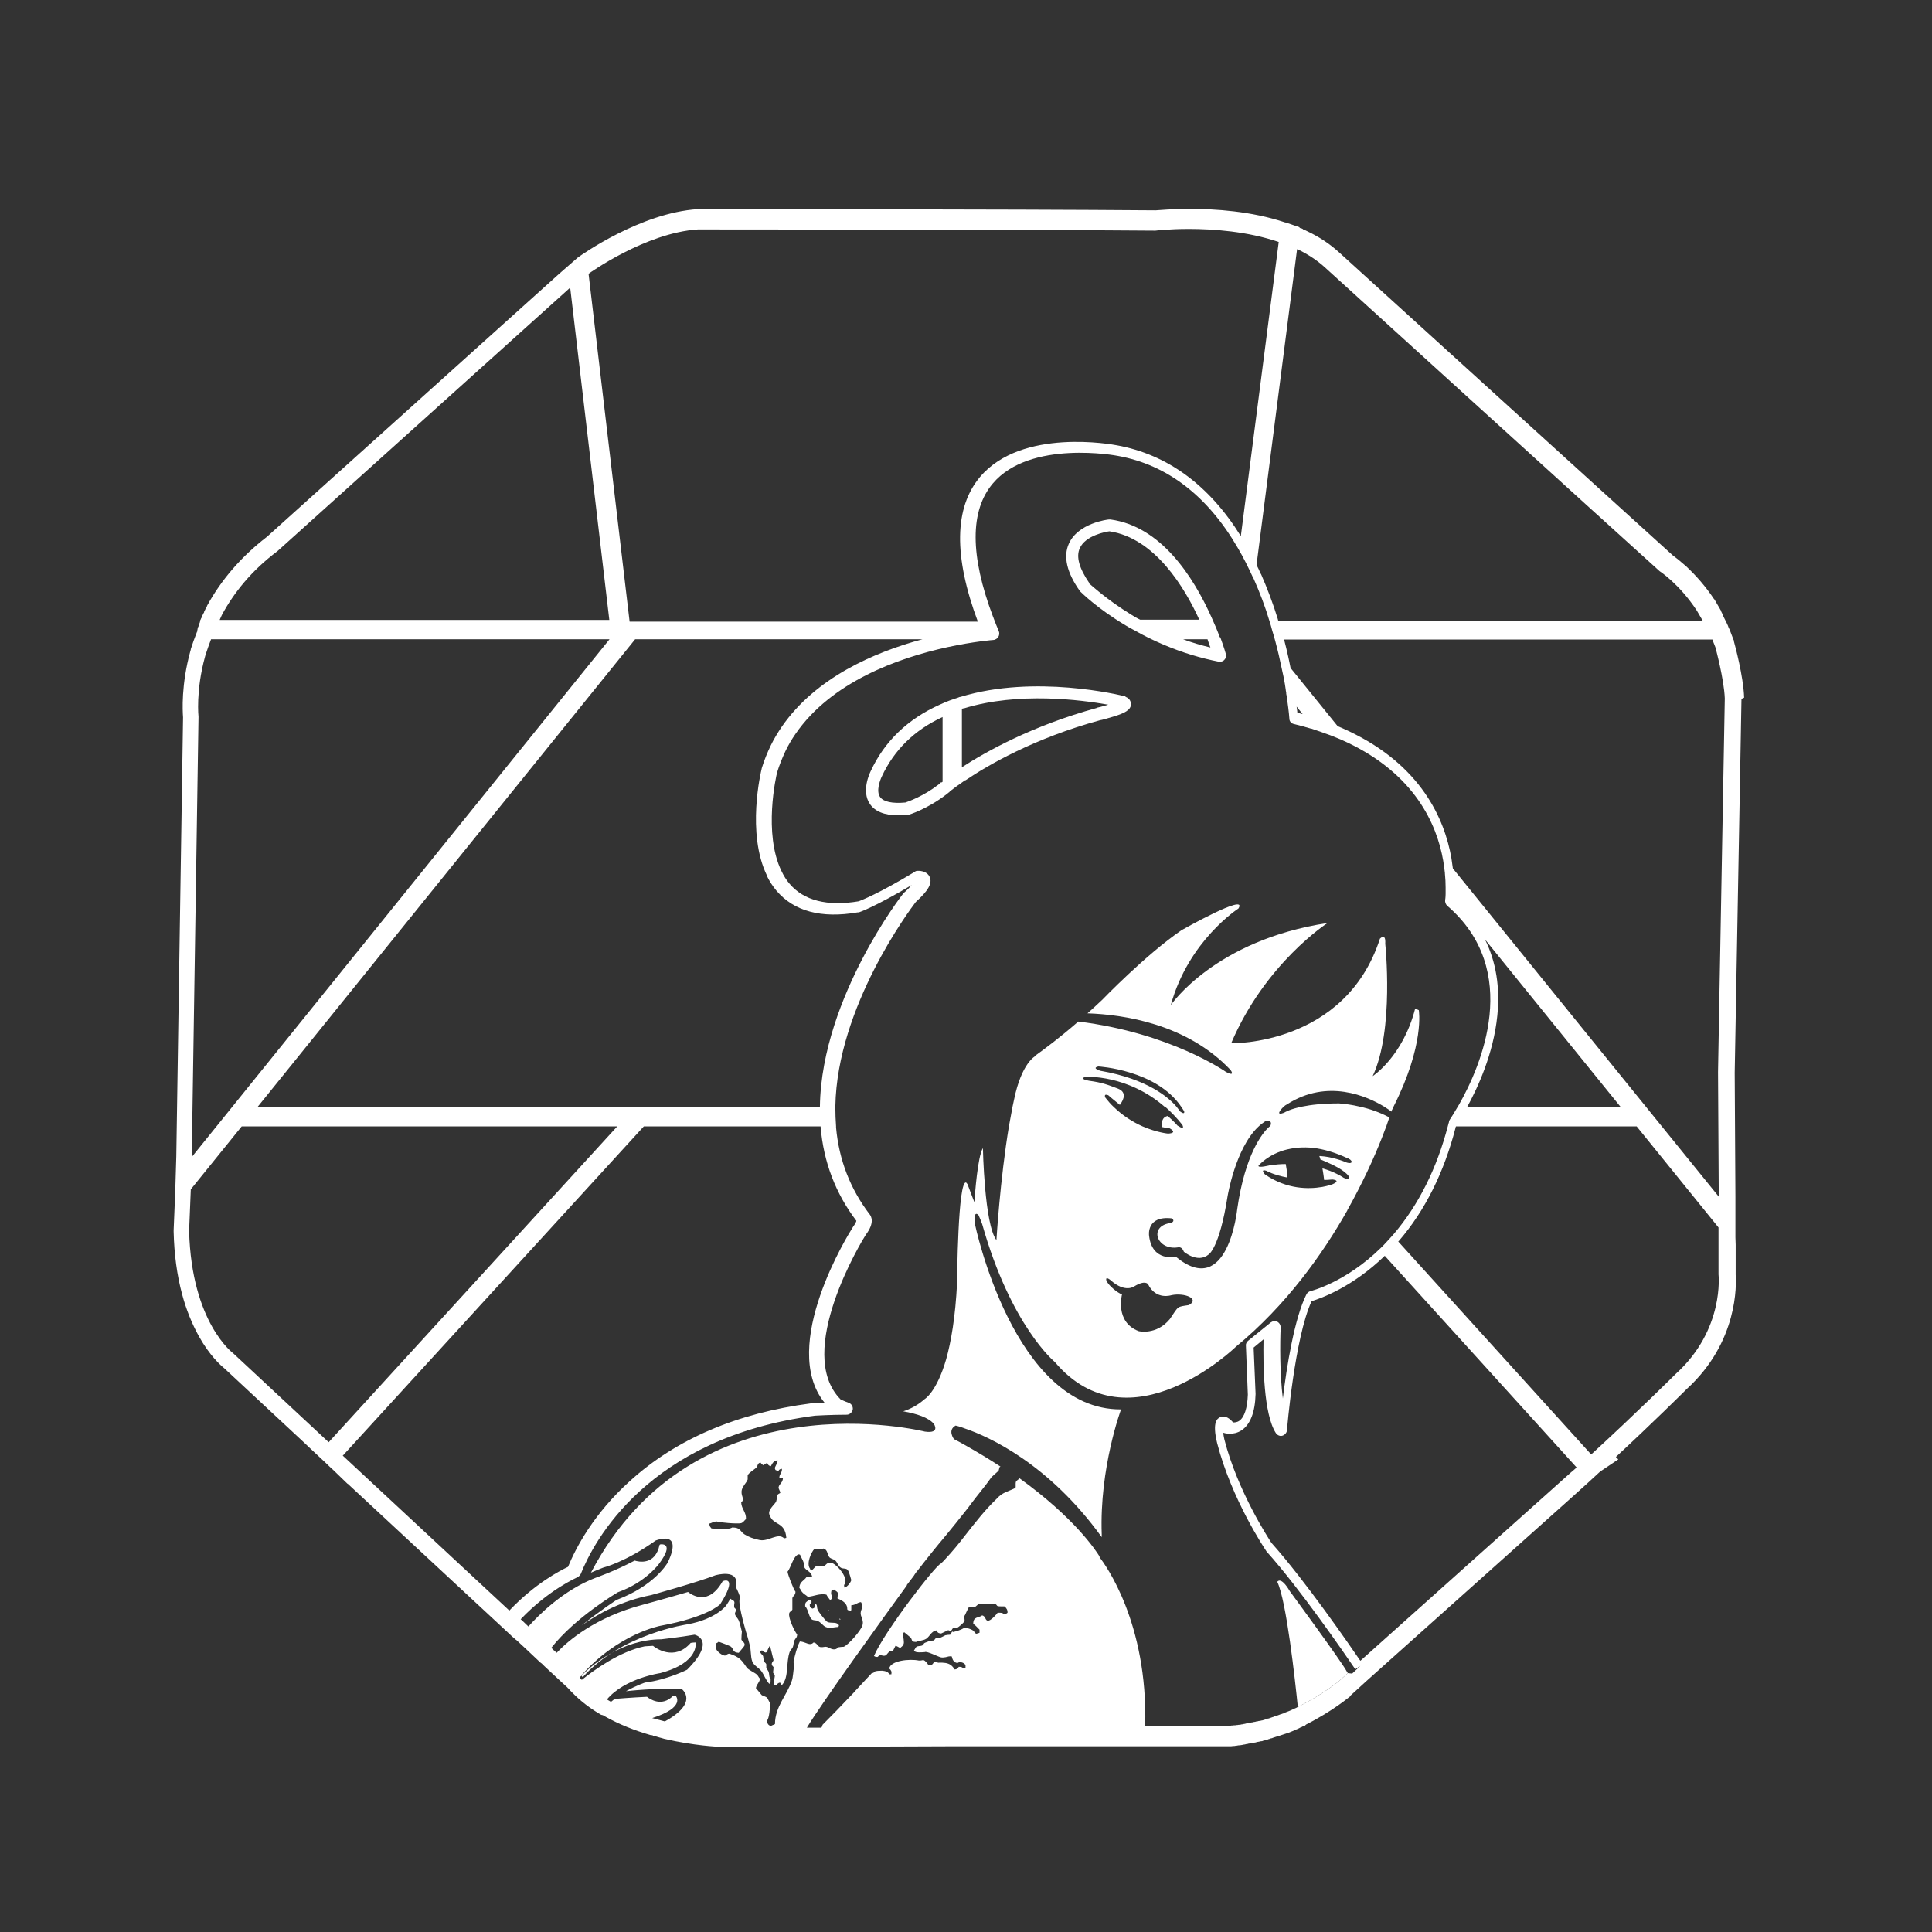 <svg xmlns="http://www.w3.org/2000/svg" fill="none" viewBox="0 0 100 100" height="100" width="100">
<rect x="0" y="0" width="100" height="100" fill="#333333" stroke="none"/>
<path fill="white" d="M43.5 83.8C43.5 83.8 43.462 83.787 43.45 83.775V83.825H43.5V83.8Z"></path>
<path fill="white" d="M42.875 83.362H42.9V83.338H42.875C42.875 83.338 42.875 83.338 42.85 83.312C42.85 83.375 42.837 83.35 42.85 83.425C42.875 83.4 42.85 83.425 42.875 83.375V83.362Z"></path>
<path fill="white" d="M42.212 80.812H42.125C42.125 80.812 42.163 80.838 42.212 80.812Z"></path>
<path fill="white" d="M66.763 82.362C66.287 81.55 66.112 81.875 66.112 81.875C66.588 82.862 67.038 87 67.175 88.35C68.513 87.687 69.338 86.987 69.338 86.987L69.763 86.6L69.7 86.5C69.463 86.037 66.763 82.362 66.763 82.362Z"></path>
<path fill="white" d="M42.35 83.912C42.5 83.987 42.6 84.15 42.737 84.212C42.962 84.312 43.15 84.212 43.4 84.212C43.4 84.187 43.413 84.162 43.425 84.125C43.388 84.087 43.4 84.075 43.337 84.037C43.188 83.95 42.913 84.037 42.788 83.925C42.7 83.85 42.362 83.425 42.325 83.325C42.263 83.175 42.325 83.15 42.237 83.025C42.188 83.037 42.212 83.025 42.188 83.05C42.163 83.087 42.15 83.2 42.138 83.237C42.112 83.237 42.087 83.25 42.05 83.262C42.025 83.25 41.987 83.225 41.962 83.212C41.913 83.162 41.913 83.125 41.913 83.025C41.975 82.987 42.025 82.937 42 82.887V82.837H41.838C41.725 82.937 41.675 82.912 41.675 83.137C41.825 83.3 41.85 83.6 41.975 83.775C42.063 83.9 42.212 83.837 42.362 83.912H42.35Z"></path>
<path fill="white" d="M58.25 36.038C58.25 36.038 58.225 36.038 58.213 36.038C58.025 35.988 53.563 34.888 49.7 36.075H49.675C49.588 36.113 49.513 36.138 49.425 36.163C49.238 36.225 49.063 36.288 48.888 36.363C48.8 36.4 48.713 36.438 48.638 36.475C46.988 37.213 45.775 38.375 45.063 39.925C45.013 40.025 44.575 40.95 45.025 41.613C45.288 42 45.775 42.2 46.488 42.2C46.638 42.2 46.788 42.2 46.95 42.175C46.975 42.175 46.988 42.175 47.013 42.175C47.05 42.175 48 41.875 48.975 41.125C48.975 41.125 49.075 41.05 49.113 41.013H49.125C49.125 41.013 49.15 40.975 49.163 40.963C49.163 40.963 49.275 40.875 49.475 40.725C49.625 40.613 49.788 40.513 49.95 40.388H49.975C51.1 39.625 53.513 38.213 56.95 37.275C57 37.275 57.313 37.188 57.638 37.088C58.213 36.913 58.525 36.75 58.538 36.463C58.538 36.4 58.538 36.175 58.25 36.063V36.038ZM48.725 40.488H48.713C48.713 40.488 48.625 40.575 48.588 40.6C47.8 41.213 47.013 41.488 46.863 41.538C46.175 41.6 45.725 41.5 45.55 41.25C45.338 40.938 45.55 40.388 45.638 40.2C46.275 38.825 47.325 37.788 48.788 37.113V40.463C48.775 40.463 48.763 40.488 48.75 40.5L48.725 40.488ZM56.788 36.638C53.413 37.563 51 38.925 49.788 39.713V36.688C49.788 36.688 49.85 36.663 49.875 36.663H49.9C52.713 35.8 55.963 36.225 57.363 36.475C57.188 36.525 56.988 36.588 56.8 36.625L56.788 36.638Z"></path>
<path fill="white" d="M63.138 32.988C63.013 32.638 62.863 32.3 62.713 31.963C61.763 29.838 60.088 27.238 57.475 26.888C57.45 26.888 57.425 26.888 57.4 26.888C57.338 26.888 55.8 27.075 55.325 28.138C55.025 28.8 55.213 29.638 55.9 30.6C55.9 30.613 55.925 30.625 55.938 30.638C55.975 30.675 56.788 31.488 58.25 32.363C58.363 32.438 58.488 32.5 58.625 32.575C58.988 32.775 59.35 32.975 59.713 33.138C59.8 33.175 59.888 33.225 59.988 33.263C60.075 33.3 60.175 33.35 60.275 33.388C61.188 33.775 62.138 34.063 63.088 34.25C63.113 34.25 63.125 34.25 63.15 34.25C63.238 34.25 63.325 34.213 63.375 34.15C63.45 34.075 63.475 33.963 63.45 33.85C63.45 33.838 63.35 33.5 63.163 32.988H63.138ZM56.388 30.188C55.863 29.425 55.688 28.825 55.888 28.375C56.188 27.713 57.225 27.525 57.425 27.5C59.788 27.85 61.338 30.45 62.075 32.075H59.013C59.013 32.075 58.95 32.038 58.913 32.025C58.775 31.95 58.663 31.888 58.55 31.813C57.288 31.038 56.513 30.313 56.375 30.2L56.388 30.188ZM61.238 33.088H62.5C62.5 33.088 62.525 33.163 62.538 33.2C62.575 33.313 62.613 33.425 62.65 33.513C62.175 33.4 61.7 33.263 61.238 33.088Z"></path>
<path fill="white" d="M90.275 36.112V36.087C90.238 35.013 89.8 33.388 89.75 33.212V33.163L89.725 33.112C89.675 32.987 89.625 32.85 89.563 32.688V32.675C89.538 32.625 89.525 32.575 89.5 32.538C89.475 32.487 89.45 32.438 89.438 32.388C89.413 32.337 89.4 32.3 89.375 32.25C89.338 32.188 89.313 32.112 89.275 32.05C89.25 32.013 89.238 31.962 89.213 31.925C89.2 31.887 89.175 31.863 89.163 31.825V31.8C89.163 31.8 89.112 31.7 89.088 31.65V31.625L88.775 31.087L88.738 31.025L88.713 31C88.288 30.363 87.8 29.8 87.263 29.3C86.95 29.025 86.713 28.837 86.588 28.75C83.863 26.288 69.6 13.325 69.325 13.075C68.863 12.65 68.313 12.275 67.675 11.975L67.575 11.925C67.575 11.925 67.513 11.9 67.488 11.887H67.45V11.863C67.45 11.863 67.388 11.825 67.35 11.812H67.325C67.3 11.812 67.288 11.8 67.263 11.787V11.762L66.575 11.525C66.575 11.525 66.55 11.525 66.525 11.512H66.513C64.763 10.925 62.875 10.812 61.588 10.812C60.688 10.812 60.013 10.875 59.813 10.887C51.988 10.825 36.35 10.825 36.188 10.825H36.125C33.15 11.012 30.075 13.213 29.95 13.3H29.938L29.925 13.325C29.925 13.325 29.925 13.325 29.913 13.325C29.913 13.325 29.875 13.363 28.938 14.175L13.812 27.788C12.512 28.788 11.463 29.988 10.713 31.363V31.387L10.688 31.413C10.688 31.413 10.637 31.512 10.562 31.675V31.712H10.55L10.525 31.762L10.5 31.812L10.463 31.887V31.913C10.463 31.913 10.45 31.925 10.438 31.938V31.95C10.438 31.975 10.412 32 10.4 32.025V32.062H10.375C10.375 32.062 10.375 32.1 10.363 32.112C10.363 32.112 10.363 32.125 10.363 32.138C10.363 32.138 10.363 32.163 10.35 32.175V32.2C10.35 32.212 10.338 32.225 10.325 32.25V32.275L10.312 32.3C10.312 32.3 10.312 32.325 10.3 32.337V32.35C10.3 32.375 10.287 32.388 10.275 32.413C10.275 32.425 10.262 32.45 10.25 32.462V32.475V32.5C10.25 32.5 10.225 32.538 10.225 32.55C10.225 32.55 10.225 32.55 10.225 32.562C10.225 32.562 10.225 32.612 10.213 32.625C10.213 32.625 10.213 32.638 10.213 32.65V32.688L10.188 32.712C10.188 32.712 10.188 32.712 10.188 32.725C10.062 33.038 9.963 33.325 9.875 33.6V33.625L9.85 33.712C9.375 35.438 9.45 36.8 9.475 37.125L9.125 59.862L9.075 61.525V61.55L8.988 63.675V63.712V63.75C9.013 64.912 9.163 66.013 9.425 66.987C9.638 67.787 9.938 68.525 10.3 69.175C10.85 70.162 11.425 70.675 11.613 70.825L15.775 74.7L16.038 74.95L16.8 75.662L17.1 75.95L17.238 76.075L17.988 76.8H18L26.425 84.625C26.425 84.625 26.45 84.65 26.462 84.662C26.488 84.688 26.525 84.725 26.562 84.75C26.6 84.787 26.637 84.812 26.663 84.838C26.675 84.85 26.688 84.862 26.7 84.875C26.7 84.875 26.7 84.875 26.713 84.875L27.225 85.35L27.9 85.987L28.012 86.088H28.025L28.175 86.237L28.9 86.912L29.363 87.338C29.375 87.35 29.388 87.375 29.413 87.388C29.413 87.4 29.438 87.412 29.45 87.425C29.45 87.425 29.45 87.438 29.475 87.45C29.475 87.45 29.475 87.45 29.475 87.463C29.475 87.463 29.512 87.513 29.538 87.525C29.55 87.537 29.575 87.562 29.588 87.575C29.588 87.575 29.6 87.588 29.613 87.6C30.038 88.037 30.538 88.425 31.125 88.763C31.125 88.763 31.138 88.763 31.15 88.763C31.15 88.763 31.163 88.763 31.188 88.775C31.213 88.775 31.238 88.8 31.263 88.812C31.313 88.838 31.375 88.875 31.375 88.875C32.05 89.25 32.825 89.562 33.688 89.812C33.688 89.812 33.688 89.812 33.7 89.812C33.7 89.812 33.712 89.812 33.725 89.812C33.75 89.812 33.775 89.812 33.8 89.838C33.863 89.85 33.95 89.875 34.025 89.9C34.112 89.925 34.188 89.95 34.25 89.963C34.3 89.975 34.338 89.987 34.375 90C35.925 90.362 37.175 90.412 37.225 90.412H37.25H37.275H41.775C41.775 90.412 41.775 90.412 41.788 90.412H41.825C41.825 90.412 41.9 90.412 41.963 90.412C42.075 90.412 42.213 90.412 42.325 90.412C42.388 90.412 42.438 90.412 42.463 90.412C42.488 90.412 42.5 90.412 42.513 90.412C42.513 90.412 42.513 90.412 42.525 90.412L48.938 90.388H52.238H53.25H59.325H59.35C59.35 90.388 59.4 90.388 59.438 90.388H59.738C60.788 90.388 63.55 90.388 63.588 90.388H63.675C63.675 90.388 63.763 90.388 63.813 90.375H63.825C63.863 90.375 63.913 90.375 63.95 90.362H63.975C63.975 90.362 64.063 90.35 64.113 90.338H64.125C64.125 90.338 64.213 90.338 64.25 90.325C64.25 90.325 64.338 90.312 64.375 90.3C64.413 90.3 64.463 90.287 64.5 90.275C64.55 90.275 64.588 90.263 64.625 90.25C64.663 90.25 64.713 90.237 64.75 90.225H64.763C64.763 90.225 64.838 90.213 64.888 90.2C64.888 90.2 64.9 90.2 64.913 90.2C64.95 90.2 65 90.188 65.038 90.175C65.038 90.175 65.125 90.15 65.163 90.15C65.2 90.15 65.238 90.125 65.288 90.125H65.3C65.338 90.125 65.375 90.1 65.413 90.088C65.413 90.088 65.425 90.088 65.438 90.088C65.438 90.088 65.513 90.062 65.563 90.05C65.6 90.05 65.638 90.025 65.675 90.013C65.713 90.013 65.75 89.987 65.788 89.975H65.8C65.838 89.975 65.875 89.95 65.913 89.938C65.988 89.912 66.063 89.888 66.15 89.862H66.163C66.2 89.85 66.238 89.838 66.275 89.825C66.313 89.812 66.35 89.8 66.388 89.787C66.388 89.787 66.463 89.763 66.5 89.75C66.5 89.75 66.575 89.725 66.613 89.713C66.613 89.713 66.613 89.713 66.625 89.713C66.625 89.713 66.7 89.688 66.725 89.675C66.8 89.65 66.863 89.612 66.938 89.588C66.975 89.575 67 89.562 67.038 89.537C67.075 89.525 67.1 89.513 67.138 89.5C67.2 89.475 67.275 89.438 67.338 89.4C67.338 89.4 67.338 89.4 67.35 89.4C67.388 89.388 67.413 89.375 67.438 89.35C67.438 89.35 67.438 89.35 67.45 89.35H67.513L67.6 89.263C68.988 88.562 69.85 87.825 69.888 87.8V87.775L70.313 87.388L70.738 87C71.013 86.75 79.113 79.513 81.4 77.463L82.15 76.787L82.788 76.2L82.85 76.15L83.763 75.537L83.638 75.412C85.525 73.662 87.113 72.088 87.3 71.9C89.975 69.463 89.875 66.463 89.838 65.975V64.425L89.825 64.05V63.638V63.087V62.55V61.987V61.95L89.788 55.525L90.138 36.2V36.175L90.275 36.112ZM11.375 32.075C11.45 31.9 11.5 31.8 11.5 31.8C12.113 30.675 13.012 29.538 14.363 28.525L29.513 14.887L31.538 32.087H11.375V32.075ZM10.275 37.1C10.275 37.1 10.125 35.763 10.613 33.987L10.637 33.9C10.725 33.625 10.825 33.35 10.925 33.087H31.55L9.925 59.888L10.275 37.1ZM39.688 45.325C39.825 45.612 40 45.875 40.188 46.1C41.088 47.163 42.5 47.55 44.388 47.225C44.4 47.225 44.413 47.225 44.438 47.225C44.475 47.225 45.263 46.95 47.188 45.812C47.1 45.913 46.975 46.05 46.788 46.212C46.775 46.212 46.763 46.237 46.75 46.25C46.713 46.3 45.675 47.625 44.625 49.65C43.65 51.525 42.475 54.362 42.438 57.288H13.338L32.875 33.087H47.75C45.238 33.763 42.225 35.075 40.475 37.6C40.263 37.913 40.063 38.237 39.9 38.575C39.713 38.962 39.55 39.362 39.425 39.775C39.425 39.775 39.425 39.775 39.425 39.788C39.388 39.925 38.625 43.125 39.7 45.325H39.688ZM12.075 70.05C12.075 70.05 9.913 68.475 9.788 63.712L9.875 61.587V61.562L12.512 58.3H31.95L17.012 74.65L12.088 70.062L12.075 70.05ZM17.738 75.35L33.325 58.3H42.475C42.475 58.3 42.475 58.312 42.475 58.325C42.625 60.138 43.25 61.775 44.325 63.188C44.325 63.225 44.275 63.337 44.138 63.525C44.138 63.525 44.138 63.538 44.125 63.55C43.963 63.8 40.3 69.65 42.675 72.6C42.263 72.612 42.013 72.638 41.988 72.638C41.988 72.638 41.988 72.638 41.975 72.638C38.15 73.138 34.988 74.487 32.6 76.662C30.725 78.35 29.8 80.125 29.4 81.1C29 81.287 27.688 81.963 26.363 83.362L17.762 75.362L17.738 75.35ZM33.763 88.925C35.525 88.362 34.975 87.775 34.975 87.775C34.938 87.775 34.888 87.775 34.838 87.775C34.25 88.375 33.625 87.938 33.488 87.825C32.7 87.862 31.938 87.925 31.938 87.925L31.763 87.975L31.625 88.088L31.413 87.963C32.337 86.862 34.175 86.6 34.175 86.6C36.238 86.05 36 85.013 36 85.013C35.913 85.013 35.838 85.025 35.75 85.037C34.9 86.013 33.913 85.287 33.8 85.188C33.538 85.2 33.375 85.213 33.375 85.213C32.075 85.475 30.738 86.45 30.113 86.95L30 86.825C30.663 86.15 32.188 84.862 34.225 84.85C34.225 84.85 35.225 84.737 35.95 84.612C35.95 84.612 37.125 84.862 35.563 86.425C35.563 86.425 34.525 86.95 33.388 87.088C33.388 87.088 32.938 87.237 32.4 87.537C32.513 87.525 33.9 87.362 35.288 87.425C35.288 87.425 36.213 88.112 34.413 89.1L33.75 88.925H33.763ZM69.763 86.6L69.338 86.987C69.338 86.987 68.513 87.688 67.175 88.35C67.175 88.35 67.113 88.388 67.088 88.4C67.063 88.412 67.025 88.425 67 88.438C66.938 88.463 66.875 88.5 66.813 88.525C66.788 88.537 66.75 88.55 66.725 88.562C66.688 88.575 66.663 88.588 66.625 88.6C66.563 88.625 66.488 88.65 66.425 88.688C66.425 88.688 66.425 88.688 66.413 88.688C66.375 88.7 66.35 88.713 66.313 88.725C66.313 88.725 66.313 88.725 66.3 88.725C66.263 88.737 66.238 88.75 66.2 88.763C66.163 88.775 66.138 88.787 66.1 88.8C66.063 88.812 66.038 88.825 66 88.838C66 88.838 66 88.838 65.988 88.838C65.95 88.838 65.925 88.862 65.888 88.875C65.888 88.875 65.888 88.875 65.875 88.875C65.8 88.9 65.738 88.925 65.663 88.95C65.663 88.95 65.663 88.95 65.65 88.95C65.613 88.95 65.575 88.975 65.55 88.987C65.55 88.987 65.55 88.987 65.538 88.987C65.5 88.987 65.463 89.013 65.425 89.025C65.388 89.025 65.35 89.05 65.313 89.05C65.275 89.05 65.238 89.075 65.2 89.075C65.2 89.075 65.188 89.075 65.175 89.075C65.138 89.075 65.1 89.1 65.063 89.1C65.063 89.1 65.063 89.1 65.05 89.1C65.013 89.1 64.975 89.125 64.938 89.125C64.9 89.125 64.863 89.138 64.825 89.15C64.825 89.15 64.825 89.15 64.813 89.15C64.775 89.15 64.738 89.162 64.7 89.175C64.7 89.175 64.688 89.175 64.675 89.175C64.638 89.175 64.6 89.188 64.563 89.2C64.563 89.2 64.563 89.2 64.55 89.2C64.513 89.2 64.475 89.213 64.438 89.225C64.4 89.225 64.363 89.237 64.325 89.25C64.325 89.25 64.313 89.25 64.3 89.25C64.263 89.25 64.225 89.263 64.188 89.275C64.188 89.275 64.175 89.275 64.163 89.275C64.125 89.275 64.088 89.275 64.05 89.287C64.013 89.287 63.975 89.287 63.938 89.3C63.938 89.3 63.938 89.3 63.925 89.3C63.888 89.3 63.85 89.3 63.813 89.312C63.813 89.312 63.8 89.312 63.788 89.312C63.75 89.312 63.713 89.312 63.675 89.325C63.675 89.325 63.663 89.325 63.65 89.325C63.613 89.325 63.563 89.325 63.525 89.325C63.525 89.325 60.738 89.325 59.675 89.325C59.425 89.325 59.275 89.325 59.275 89.325C59.413 83.975 57.2 80.975 56.913 80.6C56.913 80.6 56.913 80.6 56.913 80.588C56.913 80.588 56.913 80.588 56.913 80.562C56.713 80.237 55.613 78.562 52.75 76.5C52.75 76.5 52.75 76.513 52.75 76.525C52.725 76.588 52.613 76.625 52.588 76.688C52.55 76.787 52.588 76.938 52.563 77.013C52.138 77.225 51.9 77.225 51.575 77.588C50.975 78.162 50.475 78.812 49.963 79.463C49.638 79.888 49.3 80.3 48.925 80.7C48.85 80.787 48.775 80.862 48.688 80.938C48.413 81.037 45.788 84.425 45.237 85.713C45.3 85.75 45.313 85.763 45.425 85.763C45.6 85.562 45.663 85.775 45.862 85.675C45.925 85.6 45.988 85.525 46.05 85.463C46.15 85.4 46.163 85.487 46.238 85.412C46.275 85.35 46.313 85.25 46.35 85.188C46.463 85.213 46.5 85.263 46.6 85.3C46.663 85.225 46.725 85.213 46.763 85.112C46.825 85.013 46.738 84.725 46.738 84.537C46.775 84.513 46.775 84.513 46.788 84.487C46.838 84.5 46.813 84.487 46.838 84.513L47.138 84.763C47.25 84.925 47.138 84.975 47.413 84.987C47.538 84.925 47.775 84.925 47.938 84.825C48.125 84.7 48.2 84.438 48.463 84.388C48.525 84.487 48.55 84.537 48.713 84.55L48.925 84.45L49.05 84.388C49.113 84.362 49.163 84.425 49.188 84.412C49.275 84.4 49.275 84.312 49.325 84.275C49.4 84.225 49.513 84.275 49.55 84.25C49.625 84.213 49.813 84.05 49.875 83.975C49.988 83.85 49.875 83.787 49.925 83.612H49.95C49.95 83.612 49.95 83.6 49.95 83.588C50 83.487 50.138 83.175 50.163 83.175H50.35C50.513 83.237 50.563 83.025 50.713 83.013C50.988 83.013 51.263 83.025 51.538 83.037C51.563 83.037 51.6 83.112 51.625 83.125C51.725 83.162 51.925 83.138 52.013 83.15C52.088 83.263 52.15 83.287 52.15 83.475C52.075 83.525 52.075 83.55 51.963 83.562C51.9 83.463 51.8 83.475 51.638 83.475C51.588 83.55 51.263 83.925 51.113 83.888C50.975 83.838 51.025 83.662 50.838 83.612C50.625 83.763 50.375 83.662 50.375 84.05C50.513 84.138 50.588 84.25 50.7 84.35V84.513C50.7 84.513 50.588 84.55 50.538 84.562C50.463 84.55 50.425 84.438 50.375 84.4C50.288 84.338 50.113 84.275 49.975 84.25C49.95 84.25 49.925 84.25 49.913 84.25C49.763 84.362 49.463 84.45 49.313 84.475C49.313 84.475 49.313 84.425 49.288 84.45C49.238 84.487 49.238 84.588 49.175 84.612C49.1 84.612 49.025 84.625 48.95 84.638C48.95 84.638 48.95 84.638 48.938 84.638C48.85 84.675 48.738 84.75 48.638 84.775H48.45C48.45 84.775 48.375 84.862 48.337 84.912C48.263 84.912 48.188 84.925 48.113 84.938C48.063 84.963 47.9 85.013 47.838 85.05C47.813 85.088 47.788 85.125 47.75 85.162C47.625 85.225 47.513 85.175 47.425 85.25C47.375 85.287 47.362 85.375 47.312 85.412C47.325 85.463 47.313 85.438 47.338 85.463C47.413 85.55 47.688 85.525 47.863 85.513C47.988 85.45 48.538 85.75 48.713 85.787C48.8 85.8 48.875 85.787 48.95 85.775C49.05 85.75 49.15 85.713 49.263 85.737C49.3 85.9 49.363 86.062 49.563 86.075C49.7 85.975 49.925 86.075 49.975 86.188C49.975 86.188 49.975 86.2 49.975 86.213V86.338C49.975 86.338 49.913 86.35 49.85 86.362C49.8 86.287 49.763 86.275 49.625 86.275C49.575 86.362 49.538 86.4 49.413 86.412C49.288 86.213 49.163 86.112 48.938 86.075C48.838 86.062 48.713 86.05 48.563 86.062C48.513 86.037 48.425 86.037 48.337 86.037C48.275 86.138 48.238 86.2 48.063 86.2C48.013 86.112 47.9 85.95 47.788 85.925C47.763 85.925 47.638 85.963 47.563 85.95C47.075 85.85 46.1 85.95 46.025 86.362C46.125 86.45 46.163 86.513 46.138 86.662H46.025C45.988 86.537 45.825 86.487 45.65 86.475C45.475 86.475 45.363 86.487 45.288 86.513C45.225 86.588 45.175 86.6 45.125 86.6L44.263 87.525C44.263 87.525 44.212 87.588 44.188 87.612C43.6 88.237 43 88.85 42.575 89.275L42.55 89.362C42.55 89.362 42.525 89.4 42.513 89.425C42.513 89.425 42.175 89.425 41.95 89.425C41.85 89.425 41.763 89.425 41.763 89.425C42.55 88.125 45.7 83.763 46.938 82.062V82.037L47.3 81.562L47.338 81.5L47.363 81.463L47.425 81.375L47.488 81.3C47.95 80.7 48.438 80.088 48.925 79.513C49.288 79.075 49.638 78.638 49.963 78.225C50.063 78.1 50.163 77.975 50.25 77.85C50.6 77.375 50.975 76.95 51.325 76.45C51.45 76.338 51.563 76.237 51.688 76.125C51.7 76.062 51.725 76 51.738 75.938C51.75 75.938 51.763 75.912 51.788 75.912C51.238 75.55 50.638 75.188 49.975 74.812C49.775 74.7 49.575 74.588 49.375 74.487C49.375 74.487 49.025 74.025 49.463 73.787C49.463 73.787 49.65 73.825 49.975 73.95C51.175 74.362 54.275 75.75 57.025 79.562V79.412C56.9 75.975 58.025 72.95 58.025 72.95C52.463 72.987 50.463 63.362 50.463 63.362C50.375 62.562 50.65 62.9 50.65 62.9C50.688 62.975 50.813 63.275 50.838 63.362C52.325 68.638 54.6 70.5 54.6 70.5C58.463 75.062 63.963 69.713 63.963 69.713C66.575 67.562 68.45 64.925 69.738 62.65C69.738 62.65 69.738 62.65 69.738 62.638C69.925 62.312 70.088 62 70.25 61.688C71 60.25 71.488 59.025 71.763 58.275C71.825 58.1 71.875 57.95 71.913 57.837C71.425 57.575 70.888 57.388 70.363 57.275C70 57.188 69.638 57.138 69.313 57.112C68.45 57.112 67.838 57.188 67.413 57.275C66.788 57.4 66.538 57.55 66.45 57.6C66.038 57.75 66.238 57.475 66.45 57.275C66.5 57.225 66.563 57.188 66.613 57.163C68.713 55.812 70.775 56.75 71.638 57.275C71.838 57.4 71.975 57.5 72.025 57.538C72.025 57.5 72.038 57.475 72.038 57.475C72.075 57.4 72.113 57.337 72.138 57.263C73.75 54.062 73.438 52.288 73.438 52.288L73.25 52.2C72.613 54.688 71.05 55.7 71.05 55.7C72.175 53.312 71.7 48.85 71.7 48.85C71.738 48.25 71.425 48.587 71.425 48.587C69.625 54.138 63.725 54 63.725 54C65.488 49.85 68.713 47.775 68.713 47.775C62.875 48.663 60.6 52.025 60.6 52.025C61.513 48.688 64.1 47.025 64.1 47.025C64.638 46.175 61.15 48.15 61.15 48.15C59.275 49.438 57.05 51.75 57.05 51.75C56.788 52 56.538 52.225 56.288 52.45C58.15 52.513 61.425 52.987 63.688 55.375C63.688 55.375 63.975 55.75 63.463 55.487C63.463 55.487 60.6 53.462 55.813 52.875C54.85 53.712 54.075 54.288 53.588 54.638V54.663C53.588 54.663 52.875 55.013 52.488 56.913C52.463 57.025 52.438 57.138 52.413 57.263C52.35 57.587 52.288 57.925 52.225 58.275C51.763 61.05 51.575 64.188 51.575 64.188C50.95 63.375 50.875 59.425 50.875 59.425C50.6 59.862 50.463 61.825 50.438 62.175C50.438 62.237 50.425 62.2 50.413 62.175L50.075 61.288C50.075 61.288 50.025 61.225 50.013 61.212C49.575 61 49.538 66.4 49.538 66.4C49.45 68.188 49.225 69.45 48.975 70.35C48.475 72.075 47.85 72.425 47.85 72.425C47.513 72.725 47.138 72.925 46.75 73.05C47.463 73.175 48.062 73.375 48.337 73.7C48.337 73.7 48.688 74.213 47.875 74.1C47.875 74.1 35.988 71.1 30.587 81.4C30.788 81.312 31 81.225 31.225 81.138C31.225 81.138 32.362 80.862 33.938 79.737C33.938 79.737 35.388 79.138 34.563 80.875C34.563 80.875 33.913 82.062 31.913 82.812C31.913 82.812 31.113 83.325 30.1 84.138C30.988 83.5 32.212 82.85 33.7 82.562C33.7 82.562 36.013 81.925 37.025 81.537C37.025 81.537 38.325 81.15 38.088 82.15C38.175 82.3 38.3 82.612 38.313 82.713C38.15 82.825 38.513 84.112 38.613 84.463C38.675 84.638 38.75 84.938 38.8 85.125C38.888 85.425 38.838 85.725 38.938 86C39.013 86.2 39.275 86.325 39.4 86.487C39.55 86.688 39.638 86.963 39.813 87.15C39.863 87.138 39.838 87.15 39.863 87.125C39.888 87.075 39.888 86.987 39.888 86.9C39.788 86.8 39.838 86.675 39.775 86.513C39.75 86.463 39.688 86.375 39.663 86.325V86.138C39.638 86.075 39.55 86.025 39.525 85.975C39.525 85.888 39.513 85.812 39.5 85.725C39.45 85.612 39.363 85.625 39.338 85.45C39.375 85.438 39.388 85.438 39.45 85.425C39.5 85.487 39.538 85.513 39.638 85.537C39.663 85.513 39.638 85.537 39.688 85.513C39.725 85.425 39.775 85.3 39.825 85.213H39.875V85.263L40.038 85.925C40.025 86 39.925 86.05 39.95 86.175C39.95 86.2 40.025 86.263 40.038 86.287C40.038 86.375 40.025 86.475 40.013 86.562C40.013 86.588 40.088 86.688 40.1 86.7C40.125 86.775 40.025 87.062 40.05 87.225H40.188C40.238 87.15 40.275 87.112 40.375 87.088C40.413 87.15 40.413 87.188 40.488 87.225V87.2C40.838 86.8 40.675 86.062 40.875 85.5C40.9 85.425 41 85.338 41.038 85.25C41.088 85.125 41.063 85.025 41.125 84.9C41.175 84.787 41.25 84.787 41.263 84.6C41.15 84.487 40.788 83.75 40.85 83.5C40.875 83.412 40.988 83.375 41.013 83.312V82.713C41.063 82.575 41.163 82.588 41.175 82.388C41.087 82.3 40.775 81.5 40.763 81.35C40.938 81.15 41.075 80.475 41.363 80.45C41.388 80.475 41.363 80.45 41.413 80.475C41.463 80.612 41.562 80.75 41.6 80.888C41.6 80.963 41.613 81.037 41.625 81.112C41.725 81.312 42.013 81.338 42.038 81.638H41.738C41.613 81.825 41.388 81.862 41.375 82.188C41.438 82.25 41.45 82.325 41.513 82.4C41.588 82.5 41.725 82.562 41.813 82.65C42.138 82.625 42.413 82.463 42.775 82.537C42.825 82.638 42.9 82.725 42.963 82.812C43.013 82.8 42.988 82.812 43.013 82.787C43.075 82.737 43.063 82.713 43.063 82.6C43 82.525 43.013 82.425 43.038 82.325C43.1 82.287 43.088 82.287 43.175 82.275C43.263 82.362 43.375 82.375 43.4 82.55C43.35 82.6 43.35 82.638 43.35 82.737C43.538 82.812 43.738 82.925 43.813 83.088C43.913 83.287 43.75 83.35 44.038 83.362C44.063 83.338 44.038 83.362 44.063 83.338V83.088C44.3 83.075 44.35 82.95 44.563 82.925C44.588 82.975 44.6 82.975 44.612 83.037C44.712 83.2 44.488 83.362 44.563 83.612C44.588 83.713 44.713 83.925 44.638 84.138C44.538 84.425 43.938 85.112 43.675 85.237C43.587 85.237 43.488 85.25 43.4 85.263C43.375 85.263 43.3 85.338 43.288 85.35C43.05 85.438 42.9 85.237 42.737 85.237C42.65 85.237 42.513 85.287 42.413 85.237C42.288 85.175 42.3 85.05 42.112 85.013C41.913 85.225 41.712 84.975 41.4 84.963C41.25 85.25 41.15 85.662 41.075 86C41.075 86.088 41.088 86.188 41.1 86.275C41.063 86.45 41.05 86.812 40.988 86.987C40.738 87.737 40.113 88.338 40.113 89.237C40.063 89.263 40.063 89.275 40 89.287C39.838 89.4 39.7 89.237 39.7 89.062C39.813 88.938 39.863 88.4 39.863 88.125C39.775 88.062 39.775 87.95 39.7 87.875C39.625 87.8 39.525 87.8 39.425 87.737C39.325 87.612 39.225 87.5 39.125 87.375C39.175 87.15 39.313 87.088 39.338 86.888C39.263 86.825 39.238 86.725 39.175 86.675C39.063 86.575 38.725 86.425 38.65 86.312C38.488 86.075 38.363 85.875 38.1 85.737C38.038 85.7 37.813 85.612 37.775 85.6C37.675 85.575 37.6 85.662 37.55 85.688C37.4 85.725 37.125 85.475 37.088 85.388C37.013 85.287 37.05 85.188 37.063 85.062C37.113 85.037 37.163 85.013 37.2 84.975C37.25 84.987 37.8 85.2 37.825 85.225C38 85.362 37.888 85.525 38.238 85.55C38.288 85.475 38.525 85.225 38.538 85.162C38.575 85.025 38.4 84.95 38.375 84.862C38.375 84.725 38.388 84.588 38.4 84.45C38.35 84.287 38.313 84.05 38.238 83.875C38.2 83.775 38.075 83.662 38.05 83.575C38.013 83.463 38.1 83.4 38.1 83.35C38.113 83.275 38.025 83.25 38.013 83.213C37.95 83 38.125 82.9 37.875 82.8C37.85 82.775 37.825 82.763 37.8 82.75C37.738 82.862 37.675 82.975 37.588 83.1C37.588 83.1 37.075 83.8 35.587 84.075C35.587 84.075 32.163 84.562 30.163 86.812L30.087 86.725C32 84.55 34.188 84.15 34.188 84.15C36.638 83.7 37.275 83.037 37.275 83.037C38.163 81.638 37.513 81.812 37.513 81.812C37.475 81.812 37.438 81.838 37.4 81.85C36.675 83.138 35.813 82.562 35.613 82.4C34.375 82.763 33.313 83.05 33.313 83.05C30.812 83.7 29.387 84.938 28.812 85.55L28.663 85.412H28.65L28.538 85.287C29.813 83.675 31.988 82.412 31.988 82.412C33.425 81.9 34.113 80.938 34.113 80.938C34.963 79.8 34.175 79.938 34.175 79.938C34.175 79.938 34.15 79.95 34.138 79.963C33.913 81.037 33.05 80.838 32.85 80.775C31.813 81.325 30.838 81.662 30.838 81.662C29.175 82.287 27.863 83.612 27.35 84.188L27.075 83.925L26.95 83.812C28.425 82.263 29.875 81.65 29.887 81.638C29.962 81.6 30.025 81.537 30.062 81.463C30.712 79.825 33.513 74.412 42.188 73.275C42.275 73.275 42.95 73.225 43.825 73.225C43.975 73.225 44.1 73.112 44.138 72.963C44.163 72.812 44.075 72.662 43.938 72.612C43.725 72.537 43.575 72.463 43.513 72.438C41.088 70 44.625 64.2 44.812 63.913C45.288 63.288 45.1 62.95 45 62.837C44.013 61.538 43.425 60.038 43.275 58.362C43.275 58.337 43.275 58.312 43.275 58.3C43.25 57.987 43.238 57.65 43.238 57.325C43.238 57.3 43.238 57.288 43.238 57.263C43.325 52.1 47.125 47.05 47.4 46.688C48.038 46.112 48.263 45.725 48.125 45.4C48.013 45.138 47.713 45.062 47.488 45.075C47.438 45.075 47.388 45.087 47.35 45.125C45.45 46.275 44.575 46.6 44.45 46.65C42.813 46.925 41.6 46.612 40.862 45.737C40.7 45.55 40.563 45.325 40.45 45.087C39.5 43.138 40.175 40.15 40.225 39.975C40.338 39.6 40.488 39.237 40.65 38.888C40.8 38.575 40.975 38.275 41.175 37.987C43.025 35.3 46.463 34.062 49.025 33.5C50.413 33.2 51.4 33.125 51.413 33.125C51.45 33.125 51.5 33.112 51.538 33.087C51.588 33.062 51.638 33.025 51.675 32.962C51.725 32.875 51.738 32.775 51.7 32.675C51.6 32.45 51.513 32.212 51.425 31.988C51.425 31.962 51.413 31.95 51.4 31.925C50.2 28.75 50.2 26.425 51.388 25.025C53.313 22.738 57.838 23.587 57.875 23.6C60.413 24.062 62.5 25.663 64.063 28.35C64.35 28.837 64.613 29.363 64.863 29.913L64.888 29.95C65.2 30.65 65.488 31.4 65.725 32.2C65.763 32.337 65.813 32.475 65.85 32.638C65.913 32.825 65.963 33.025 66.013 33.2C66.088 33.5 66.175 33.812 66.238 34.125C66.288 34.35 66.338 34.575 66.388 34.812L66.413 34.925C66.413 34.925 66.438 35.038 66.45 35.1C66.488 35.3 66.525 35.5 66.55 35.7C66.55 35.763 66.575 35.812 66.575 35.875V35.913C66.6 36.013 66.613 36.1 66.625 36.188V36.225C66.713 36.825 66.738 37.188 66.738 37.2C66.738 37.337 66.838 37.45 66.975 37.475C67.275 37.55 67.563 37.625 67.85 37.712H67.875C68.213 37.825 68.525 37.938 68.838 38.05C68.913 38.075 68.988 38.112 69.063 38.138C69.288 38.225 69.513 38.325 69.725 38.425C73.238 40.087 74.375 42.675 74.7 44.55C74.738 44.763 74.763 44.975 74.788 45.188V45.212C74.813 45.462 74.825 45.7 74.825 45.938C74.825 45.962 74.825 46 74.825 46.025C74.825 46.1 74.825 46.163 74.825 46.225V46.25C74.825 46.462 74.8 46.575 74.8 46.587C74.788 46.688 74.825 46.8 74.9 46.875C78.813 50.237 76.638 55.2 75.525 57.163C75.5 57.2 75.475 57.25 75.45 57.288C75.263 57.612 75.125 57.825 75.075 57.9L75.05 57.938C75.05 57.938 75.013 58 75 58.038V58.075C75 58.075 74.963 58.188 74.95 58.25C74.375 60.475 73.425 62.362 72.15 63.862C71.988 64.05 71.813 64.237 71.638 64.425C71.588 64.475 71.525 64.537 71.475 64.588C69.638 66.388 67.85 66.825 67.838 66.825C67.75 66.85 67.675 66.9 67.625 66.987C67 68.225 66.6 70.725 66.4 72.388C66.238 71.1 66.25 69.463 66.288 68.713C66.288 68.588 66.225 68.475 66.113 68.412C66 68.362 65.875 68.375 65.775 68.45L64.6 69.4C64.525 69.463 64.475 69.562 64.488 69.65L64.588 72.188C64.563 72.875 64.413 73.35 64.15 73.537C64.025 73.625 63.9 73.625 63.825 73.625C63.675 73.45 63.425 73.225 63.138 73.362C63.025 73.425 62.725 73.575 63 74.7C63.75 77.612 65.463 80.162 65.538 80.275C65.538 80.275 65.55 80.3 65.563 80.312C67.263 82.2 69.613 85.612 70.063 86.275L70.15 86.4L70.413 86.225L69.988 86.625L69.763 86.6ZM68.375 60.025C68.375 60.025 68.475 60.062 68.613 60.125C68.963 60.275 69.613 60.575 69.813 60.888C69.813 60.888 69.888 61.125 69.55 60.962C69.55 60.962 69.425 60.875 69.175 60.75C69 60.663 68.763 60.562 68.45 60.475C68.488 60.712 68.525 60.938 68.538 61.075C68.675 61.075 68.813 61.062 68.963 61.05C68.963 61.05 69.45 61.087 68.963 61.3C68.963 61.3 68.763 61.375 68.425 61.438C68.425 61.438 68.425 61.438 68.413 61.438C67.763 61.55 66.613 61.575 65.475 60.788C65.425 60.737 65.413 60.712 65.413 60.712C65.363 60.638 65.313 60.525 65.55 60.6C65.55 60.6 65.9 60.812 66.638 60.95C66.638 60.725 66.575 60.413 66.55 60.25C66.3 60.25 66.025 60.275 65.738 60.312C65.738 60.312 65.113 60.475 65.138 60.337C65.138 60.337 65.638 59.725 66.65 59.487C66.65 59.487 66.65 59.487 66.663 59.487C67.025 59.4 67.463 59.362 67.963 59.413C68.488 59.475 69.088 59.638 69.775 59.962H69.8V59.975C69.8 59.975 69.85 60 69.875 60.013C69.875 60.013 69.875 60.013 69.888 60.025C69.95 60.075 70.025 60.175 69.875 60.2C69.813 60.2 69.75 60.188 69.713 60.175C69.538 60.1 68.95 59.875 68.338 59.837C68.338 59.837 68.3 59.837 68.288 59.837C68.313 59.888 68.325 59.95 68.35 60.025H68.375ZM65.725 58.3C65.725 58.3 65.7 58.325 65.65 58.362C65.375 58.625 64.45 59.7 64.038 62.587C64.038 62.587 63.563 67.275 60.863 65.05C60.863 65.05 59.625 65.338 59.475 63.95C59.475 63.95 59.325 62.913 60.65 63.062C60.65 63.062 60.863 63.188 60.613 63.3C59.425 63.438 59.863 64.737 60.975 64.562C60.975 64.562 61.175 64.5 61.275 64.787C61.275 64.787 61.988 65.4 62.55 64.938C62.55 64.938 63.113 64.638 63.538 61.925C63.538 61.925 63.938 59.45 65.125 58.325C65.238 58.212 65.363 58.125 65.488 58.038C65.488 58.038 65.925 57.913 65.738 58.312L65.725 58.3ZM57.275 66.312C57.175 65.987 57.513 66.287 57.513 66.287C58.238 66.925 58.7 66.588 58.7 66.588C59.288 66.225 59.425 66.475 59.425 66.475C59.838 67.312 60.638 67.037 60.638 67.037C61.313 66.9 62.113 67.225 61.538 67.55C60.9 67.65 61.025 67.575 60.55 68.275C59.85 69.125 58.938 68.9 58.938 68.9C57.688 68.425 58.075 67 58.075 67C57.85 66.925 57.388 66.55 57.275 66.3V66.312ZM61.075 57.525C61.075 57.525 61.025 57.438 60.9 57.288C60.513 56.825 59.413 55.85 56.963 55.425C56.963 55.425 56.475 55.288 56.85 55.2C56.85 55.2 59.85 55.362 61.15 57.3C61.2 57.375 61.238 57.438 61.288 57.513C61.288 57.513 61.363 57.737 61.075 57.525ZM60.313 57.288C60.613 57.55 60.913 57.862 61.2 58.225C61.2 58.225 61.213 58.25 61.225 58.288C61.25 58.362 61.238 58.45 61 58.288C60.988 58.288 60.975 58.275 60.95 58.263C60.95 58.263 60.775 58.05 60.438 57.763C60.138 57.825 60.125 58.1 60.15 58.288C60.15 58.288 60.15 58.312 60.15 58.337C60.288 58.362 60.413 58.388 60.538 58.4C60.538 58.4 61 58.638 60.463 58.675C60.463 58.675 59.888 58.625 59.138 58.3C58.663 58.087 58.138 57.775 57.638 57.288C57.488 57.15 57.35 56.987 57.213 56.812C57.213 56.812 57.1 56.587 57.363 56.688C57.363 56.688 57.6 56.9 57.963 57.188C58.2 56.875 58.3 56.525 57.875 56.35C57.338 56.15 57.088 56.038 56.363 55.938C56.363 55.938 55.788 55.837 56.2 55.737C56.2 55.737 58.363 55.6 60.313 57.312V57.288ZM43.013 80.888C42.813 80.838 42.737 81.037 42.625 81.075C42.513 81.075 42.388 81.062 42.275 81.05C42.15 81.1 42.1 81.25 41.975 81.3C41.95 81.25 41.938 81.25 41.925 81.188C41.725 80.938 41.988 80.338 42.15 80.175C42.288 80.2 42.513 80.225 42.613 80.15C42.863 80.213 42.8 80.463 42.938 80.612C43.013 80.688 43.163 80.7 43.238 80.775C43.35 80.875 43.375 81.05 43.513 81.138C43.638 81.225 43.825 81.138 43.9 81.3C43.95 81.362 44.063 81.787 44.063 81.787C44.025 81.925 43.85 82.138 43.713 82.175C43.7 82.125 43.688 82.112 43.688 82.037C43.988 81.725 43.312 80.95 43.025 80.888H43.013ZM38.375 77.763C38.575 77.562 38.313 77.425 38.4 77.1C38.463 76.888 38.638 76.75 38.7 76.575V76.362C38.763 76.225 39.025 76.075 39.138 75.975C39.238 75.875 39.188 75.737 39.363 75.7C39.4 75.763 39.45 75.787 39.5 75.838C39.6 75.8 39.6 75.75 39.713 75.725C39.763 75.825 39.775 75.862 39.9 75.888C39.975 75.75 40.038 75.6 40.25 75.588C40.25 75.775 40.075 75.925 40.113 76.025C40.15 76.1 40.113 76.075 40.2 76.112C40.225 76.138 40.225 76.125 40.288 76.138C40.338 76.062 40.363 76.037 40.475 76.025C40.475 76.263 40.35 76.263 40.338 76.487H40.388C40.388 76.487 40.45 76.513 40.525 76.513C40.513 76.75 40.338 76.8 40.3 76.975C40.288 77.075 40.375 77.138 40.388 77.275C40.113 77.412 40.263 77.438 40.175 77.713C40.113 77.875 39.675 78.175 39.85 78.45C40.025 78.963 40.638 78.75 40.7 79.6C40.663 79.612 40.65 79.612 40.588 79.625C40.263 79.312 39.788 79.8 39.325 79.713C39.013 79.65 38.763 79.562 38.525 79.412C38.288 79.25 38.338 79.062 37.9 79.062C37.688 79.2 37.138 79.125 36.825 79.112C36.763 79.025 36.725 79.025 36.713 78.862C36.875 78.825 36.888 78.763 37.1 78.75C37.188 78.8 38.175 78.888 38.363 78.838C38.475 78.8 38.538 78.688 38.613 78.625C38.625 78.25 38.375 78.112 38.363 77.75L38.375 77.763ZM67.113 36.575L67.425 36.962C67.338 36.938 67.238 36.913 67.15 36.888C67.15 36.8 67.125 36.7 67.113 36.575ZM76.863 48.625L83.888 57.3H75.938C76.475 56.325 77.3 54.55 77.5 52.575C77.65 51.112 77.438 49.788 76.863 48.625ZM88.95 61.925V62.5V63.55V63.575V64.375V65.963C88.95 65.963 89.275 68.812 86.738 71.112C86.738 71.112 84.725 73.112 82.463 75.188L82.35 75.287L82.238 75.388L81.6 75.963L81.388 76.15L81.325 76.2C80.225 77.188 71.913 84.612 70.413 85.963L70.35 85.875C69.9 85.213 67.538 81.787 65.813 79.862C65.663 79.638 64.063 77.188 63.375 74.513C63.35 74.4 63.325 74.275 63.313 74.162C63.313 74.162 63.313 74.162 63.325 74.162C63.375 74.175 63.825 74.325 64.275 74.025C64.713 73.725 64.963 73.1 64.988 72.162C64.988 72.162 64.988 72.15 64.988 72.138L64.888 69.75L65.4 69.325C65.375 70.6 65.4 73.188 66.038 74.175C66.113 74.287 66.25 74.35 66.375 74.312C66.5 74.275 66.6 74.162 66.613 74.037C66.613 73.987 67.013 69.237 67.888 67.35C68.375 67.2 70 66.625 71.675 65L81.613 75.963L82.25 75.388L82.363 75.287L72.375 64.263C72.375 64.263 72.388 64.237 72.4 64.237C73.75 62.675 74.738 60.7 75.338 58.375C75.338 58.35 75.35 58.325 75.363 58.3H84.713L88.963 63.55V62.5V61.938L75.2 44.95C75.175 44.775 75.15 44.6 75.125 44.425C74.775 42.4 73.563 39.612 69.8 37.837C69.613 37.75 69.425 37.663 69.238 37.587L66.8 34.575C66.763 34.375 66.713 34.163 66.675 33.975C66.613 33.688 66.538 33.388 66.463 33.1H88.638C88.638 33.1 88.6 33 88.575 32.962C88.55 32.913 88.538 32.875 88.513 32.825C88.488 32.775 88.475 32.737 88.45 32.688C88.413 32.625 88.388 32.562 88.35 32.5C88.325 32.462 88.313 32.425 88.288 32.388C88.263 32.35 88.25 32.312 88.225 32.275C88.2 32.225 88.163 32.163 88.138 32.125H66.163C66.163 32.125 66.138 32.062 66.138 32.038C65.888 31.225 65.588 30.438 65.275 29.725L65.25 29.688C65.188 29.538 65.113 29.387 65.038 29.238L67.138 12.887C67.138 12.887 67.1 12.863 67.075 12.863C67.05 12.85 67.013 12.838 66.988 12.825L66.95 12.8C66.95 12.8 66.888 12.775 66.863 12.762C66.863 12.762 66.85 12.762 66.838 12.762C66.813 12.762 66.788 12.738 66.775 12.738C66.775 12.738 66.763 12.738 66.75 12.738C66.688 12.713 66.625 12.688 66.575 12.662C66.575 12.662 66.575 12.662 66.563 12.662C66.538 12.662 66.513 12.637 66.475 12.625C66.413 12.6 66.35 12.575 66.288 12.55C66.25 12.55 66.225 12.525 66.188 12.512L64.225 27.75C62.588 25.113 60.425 23.525 57.813 23.05C57.613 23.012 52.888 22.125 50.725 24.688C49.388 26.275 49.35 28.788 50.613 32.175H32.588L30.463 14.162C30.463 14.162 30.462 14.162 30.475 14.162C30.475 14.162 33.4 12.05 36.125 11.875C36.125 11.875 51.9 11.875 59.8 11.938C59.8 11.938 60.5 11.85 61.525 11.85C62.8 11.85 64.575 11.975 66.188 12.525C66.188 12.525 66.25 12.55 66.288 12.562C66.35 12.588 66.413 12.613 66.475 12.637C66.5 12.637 66.525 12.662 66.563 12.675C66.563 12.675 66.563 12.675 66.575 12.675C66.638 12.7 66.7 12.725 66.75 12.75C66.75 12.75 66.763 12.75 66.775 12.75C66.8 12.75 66.825 12.775 66.838 12.775C66.838 12.775 66.85 12.775 66.863 12.775C66.888 12.787 66.925 12.8 66.95 12.812L66.988 12.838C66.988 12.838 67.05 12.863 67.075 12.875C67.1 12.875 67.113 12.9 67.138 12.9H67.163C67.675 13.15 68.163 13.463 68.575 13.838C68.575 13.838 83.263 27.188 85.9 29.562C85.9 29.562 86.913 30.212 87.825 31.6L88.138 32.138C88.163 32.188 88.188 32.237 88.225 32.288C88.25 32.325 88.263 32.362 88.288 32.4C88.313 32.438 88.325 32.475 88.35 32.513C88.375 32.575 88.413 32.638 88.45 32.7C88.475 32.737 88.488 32.788 88.513 32.837C88.538 32.888 88.55 32.925 88.575 32.975C88.6 33.025 88.613 33.075 88.638 33.112C88.638 33.138 88.725 33.325 88.788 33.5C88.788 33.5 89.238 35.15 89.275 36.15L88.925 55.487L88.963 61.95L88.95 61.925Z"></path>
</svg>
